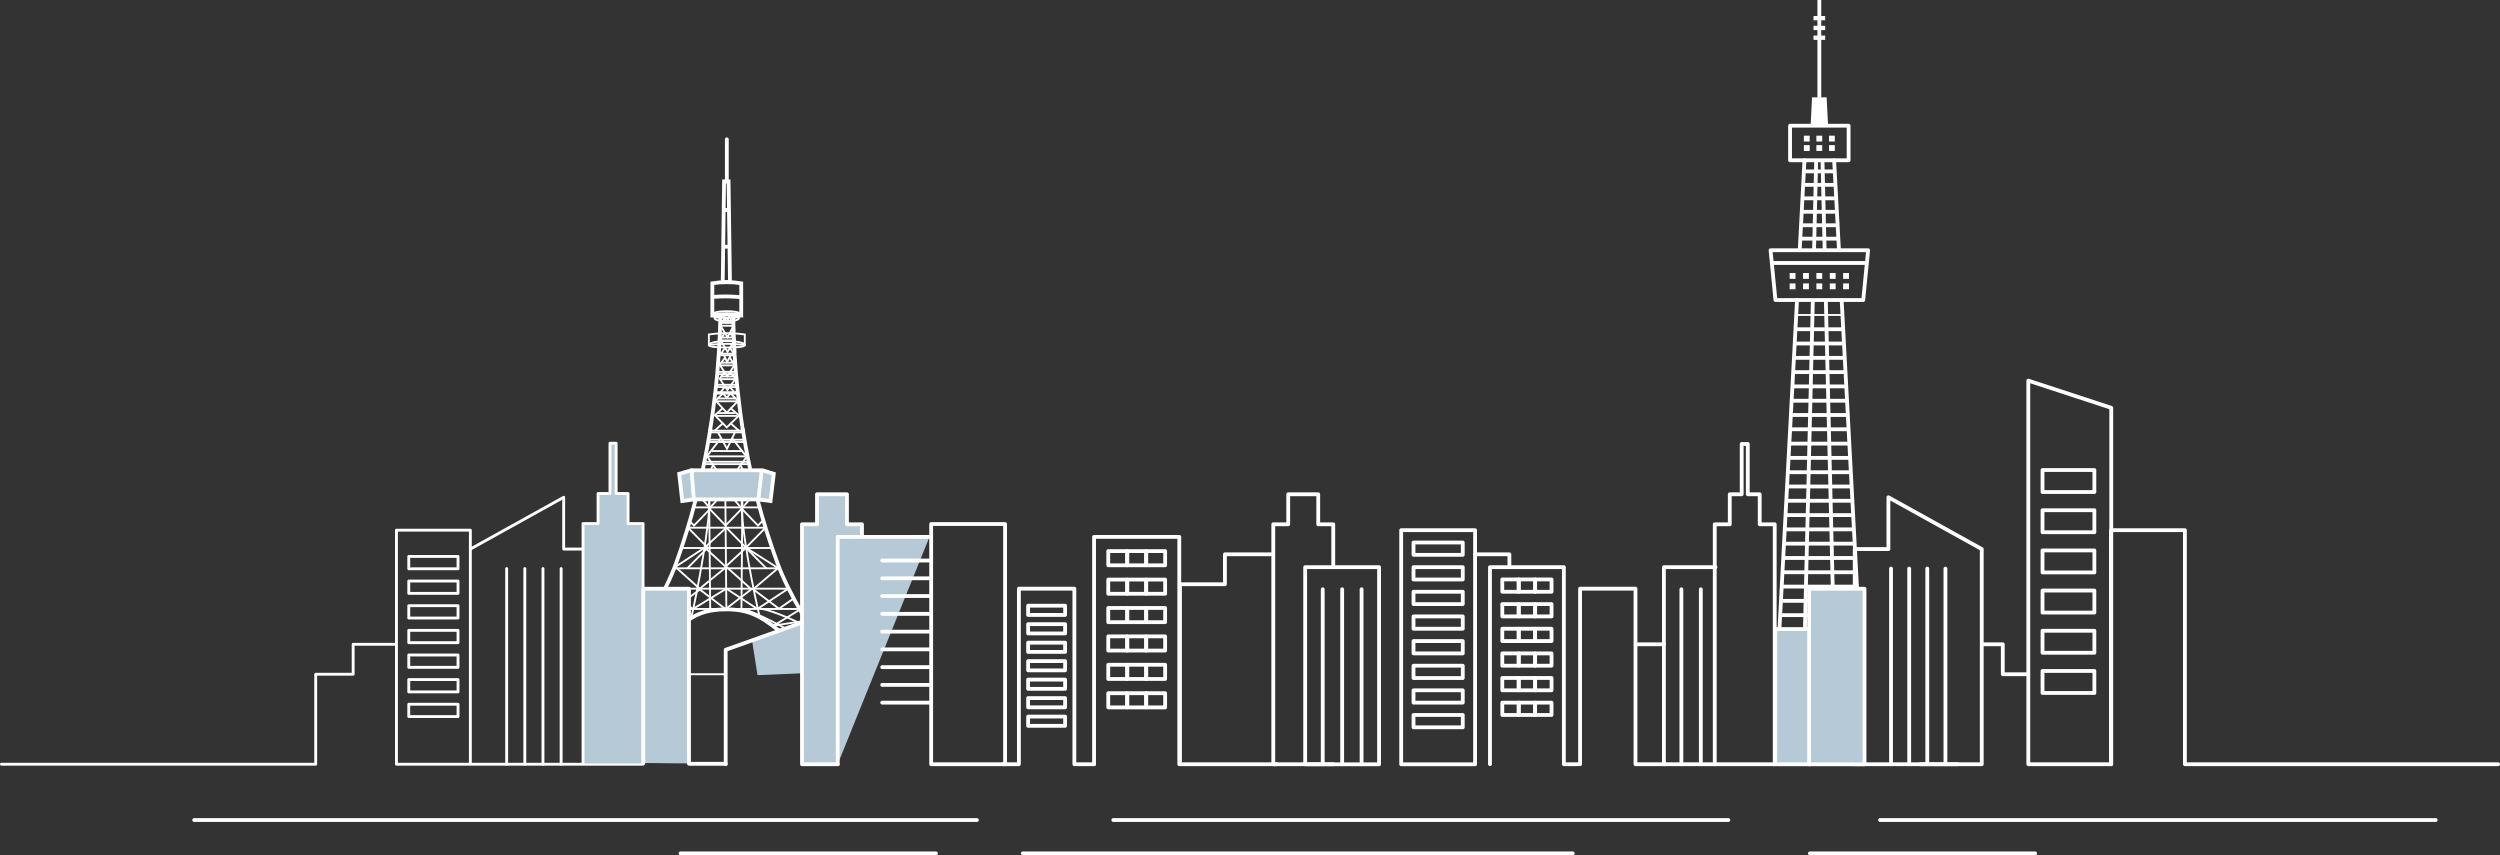 <?xml version="1.0" encoding="UTF-8"?><svg id="_レイヤー_2" xmlns="http://www.w3.org/2000/svg" xmlns:xlink="http://www.w3.org/1999/xlink" viewBox="0 0 373.13 127.65"><rect x="0" y="0" width="373.13" height="127.65" fill="#333333" stroke="none"/><defs><style>.cls-1,.cls-2,.cls-3,.cls-4,.cls-5,.cls-6,.cls-7,.cls-8,.cls-9,.cls-10,.cls-11,.cls-12{stroke:#fff;}.cls-1,.cls-2,.cls-4,.cls-5,.cls-7,.cls-11,.cls-12{stroke-linecap:round;}.cls-1,.cls-2,.cls-4,.cls-5,.cls-7,.cls-12{stroke-linejoin:round;}.cls-1,.cls-7,.cls-9,.cls-13{fill:#b5c9d6;}.cls-1,.cls-12{stroke-width:.43px;}.cls-14,.cls-3{fill:#fff;}.cls-2{fill:#bfd0db;}.cls-2,.cls-3,.cls-4,.cls-8,.cls-15{stroke-width:.28px;}.cls-3,.cls-6,.cls-8,.cls-9,.cls-10,.cls-11,.cls-15{stroke-miterlimit:10;}.cls-16{clip-path:url(#clippath-2);}.cls-4,.cls-5,.cls-8,.cls-10,.cls-11,.cls-15,.cls-12{fill:none;}.cls-5,.cls-6,.cls-7,.cls-9,.cls-10,.cls-11{stroke-width:.57px;}.cls-6{fill:#001e2c;}.cls-17{clip-path:url(#clippath);}.cls-15{stroke:#a3855a;}</style><clipPath id="clippath"><polygon class="cls-10" points="108.95 42.11 107.87 42.11 108.07 27.07 108.74 27.07 108.95 42.11"/></clipPath><clipPath id="clippath-2"><path class="cls-10" d="M110.63,47.06c-1.43-.23-2.88-.23-4.31,0v-4.78c1.43-.23,2.88-.23,4.31,0v4.78Z"/></clipPath></defs><g id="_レイヤー_1-2"><g><g><g><polyline class="cls-8" points="108.25 47.4 107.48 48.51 108.58 50.32 109.54 48.55 108.9 47.4"/><polyline class="cls-8" points="108.25 49.6 107.48 50.71 108.58 52.51 109.69 50.75 108.9 49.6"/><line class="cls-8" x1="109.69" y1="53.02" x2="108.9" y2="51.86"/><line class="cls-8" x1="108.25" y1="51.86" x2="107.48" y2="52.98"/><polyline class="cls-8" points="107.98 47.01 108.49 48.09 108.92 47.03"/><line class="cls-8" x1="107.75" y1="48.19" x2="109.35" y2="48.19"/><line class="cls-8" x1="107.62" y1="48.62" x2="109.51" y2="48.62"/><line class="cls-8" x1="107.75" y1="50.37" x2="109.35" y2="50.37"/><line class="cls-8" x1="107.62" y1="50.8" x2="109.51" y2="50.8"/></g><line class="cls-8" x1="105.84" y1="64.28" x2="110.77" y2="64.28"/><g><polyline class="cls-8" points="107.93 58.67 106.8 59.79 108.47 61.59 110.16 59.83 108.99 58.67"/><polyline class="cls-8" points="107.93 60.87 106.69 61.98 108.47 63.79 110.29 62.02 108.99 60.87"/><line class="cls-8" x1="110.29" y1="64.29" x2="108.99" y2="63.14"/><line class="cls-8" x1="107.93" y1="63.14" x2="106.69" y2="64.25"/><polyline class="cls-8" points="107.82 58.67 108.51 59.36 109.03 58.67"/><line class="cls-8" x1="107.12" y1="59.47" x2="109.73" y2="59.47"/><line class="cls-8" x1="106.91" y1="59.89" x2="109.99" y2="59.89"/><line class="cls-8" x1="107.12" y1="61.65" x2="109.73" y2="61.65"/><line class="cls-8" x1="106.91" y1="62.07" x2="109.99" y2="62.07"/></g><path class="cls-8" d="M111.16,51.48c0,.32-1.2,.38-2.68,.38s-2.68-.07-2.68-.38,1.2-.57,2.68-.57,2.68,.26,2.68,.57Z"/><path class="cls-8" d="M110.66,47.02c0,.32-.7,.44-2.19,.44s-2.19-.12-2.19-.44,.7-.57,2.19-.57,2.19,.26,2.19,.57Z"/><path class="cls-8" d="M110.28,47.56c-.23,.23-.62,.35-1.81,.35s-1.55-.1-1.81-.35c-.18-.18,.62-.46,1.81-.46s1.99,.28,1.81,.46Z"/><g><g class="cls-17"><rect class="cls-10" x="106.83" y="31.34" width="3.32" height="5.48"/><rect class="cls-10" x="107.46" y="27.07" width="2.08" height="4.27"/></g><polygon class="cls-10" points="108.95 42.11 107.87 42.11 108.07 27.07 108.74 27.07 108.95 42.11"/></g><path class="cls-5" d="M107.28,52.78c-.13,2.03-.31,4.02-.53,5.97"/><path class="cls-10" d="M107.52,47.17c-.04,1.9-.12,3.78-.24,5.62"/><path class="cls-10" d="M109.65,52.79c-.11-1.88-.19-3.8-.22-5.78"/><path class="cls-5" d="M110.14,58.75c-.21-1.94-.38-3.77-.5-5.81"/><path class="cls-5" d="M106.01,64.1c-1.17,7.32-2.95,14.01-5.13,20.05-1.49,4.11-5.15,10.63-10.4,17.51h2.54s4.94-5.69,6.98-7.11c2.52-1.75,3.82-3.6,8.41-3.6h.07c4.25,0,5.88,1.85,8.41,3.6,2.04,1.41,6.98,7.11,6.98,7.11h2.61c-5.25-6.88-8.89-13.41-10.4-17.51-2.33-6.33-4.1-12.88-5.22-20.07"/><path class="cls-10" d="M106.74,58.76c-.21,1.82-.51,3.94-.79,5.69"/><line class="cls-8" x1="105.84" y1="64.53" x2="111.02" y2="64.53"/><line class="cls-8" x1="107.27" y1="53.02" x2="109.68" y2="53.02"/><path class="cls-8" d="M111.16,51.51c-1.78-.25-3.59-.25-5.36,0v-1.59c1.78-.25,3.59-.25,5.36,0v1.59Z"/><line class="cls-11" x1="108.48" y1="20.79" x2="108.48" y2="27.07"/><polyline class="cls-8" points="108.41 90.96 108.26 74.06 108.1 73.16"/><polyline class="cls-8" points="106 90.96 105.84 74.06 105.68 73.16"/><polyline class="cls-8" points="110.66 90.96 110.81 74.06 110.97 73.16"/><polyline class="cls-8" points="107.56 65.45 105.52 68.08 108.44 72.35 111.43 68.17 109.3 65.45"/><line class="cls-8" x1="97.7" y1="90.89" x2="119.2" y2="90.89"/><line class="cls-8" x1="99.35" y1="87.86" x2="117.64" y2="87.86"/><line class="cls-8" x1="100.63" y1="84.82" x2="116.33" y2="84.82"/><line class="cls-8" x1="101.7" y1="81.79" x2="115.47" y2="81.79"/><line class="cls-8" x1="102.48" y1="78.76" x2="114.27" y2="78.76"/><line class="cls-8" x1="103.42" y1="75.73" x2="113.45" y2="75.73"/><polyline class="cls-8" points="107.16 64.53 108.5 66.98 109.68 64.57"/><line class="cls-8" x1="106.23" y1="67.32" x2="110.85" y2="67.32"/><line class="cls-8" x1="105.62" y1="68.11" x2="111.19" y2="68.11"/><polyline class="cls-8" points="108.22 53.38 107.41 54.43 108.53 56.14 109.65 54.47 108.92 53.38"/><polyline class="cls-8" points="108.22 55.46 107.41 56.51 108.57 58.22 109.77 56.55 108.92 55.46"/><line class="cls-4" x1="109.52" y1="58.44" x2="108.92" y2="57.77"/><line class="cls-4" x1="108.22" y1="57.7" x2="107.64" y2="58.42"/><polyline class="cls-8" points="108.06 53.01 108.52 54.03 109.07 53.02"/><line class="cls-8" x1="107.69" y1="54.13" x2="109.4" y2="54.13"/><line class="cls-8" x1="107.55" y1="54.53" x2="109.57" y2="54.53"/><line class="cls-8" x1="107.69" y1="56.19" x2="109.4" y2="56.19"/><line class="cls-8" x1="107.55" y1="56.59" x2="109.57" y2="56.59"/><line class="cls-8" x1="106.76" y1="58.53" x2="110.2" y2="58.53"/><path class="cls-8" d="M105.84,74.06c.39,2.99-1.99,15.45-2.68,18.19"/><path class="cls-8" d="M110.75,74.06c-.45,3.9,1.99,15.45,2.68,18.19"/><polygon class="cls-8" points="112.14 87.95 108.29 90.91 104.36 87.92 108.42 84.61 112.14 87.95"/><polygon class="cls-8" points="111.35 81.75 108.29 84.57 105.19 81.72 108.4 78.75 111.35 81.75"/><polyline class="cls-8" points="102.68 78.75 105.63 81.75 102.57 84.83"/><polyline class="cls-8" points="114.27 78.75 111.32 81.75 114.38 84.83"/><polygon class="cls-8" points="110.73 75.91 108.29 78.44 105.84 75.88 108.39 73.21 110.73 75.91"/><polyline class="cls-8" points="103.68 73.21 106.03 75.91 103.58 78.44 102.95 77.79"/><polyline class="cls-8" points="113.03 73.21 110.69 75.91 113.13 78.44 113.76 77.79"/><polyline class="cls-8" points="105.19 81.72 100.8 84.61 104.52 87.95 100.67 90.77 98.53 89.36"/><polyline class="cls-8" points="111.35 81.75 116.13 84.79 112.41 87.95 116.26 90.85 118.4 89.36"/><polyline class="cls-8" points="99.35 87.86 103.42 90.89 108.41 87.86 113.04 90.89 117.64 87.86"/><line class="cls-8" x1="106.41" y1="69.41" x2="105.94" y2="70.46"/><line class="cls-8" x1="110.54" y1="69.41" x2="111.01" y2="70.46"/><line class="cls-8" x1="105.19" y1="68.92" x2="111.72" y2="68.92"/><line class="cls-8" x1="104.84" y1="69.27" x2="111.72" y2="69.27"/><line class="cls-8" x1="105.77" y1="65.63" x2="111.2" y2="65.63"/><line class="cls-8" x1="105.68" y1="65.97" x2="111.18" y2="65.97"/><line class="cls-8" x1="106.82" y1="57.43" x2="110.05" y2="57.43"/><line class="cls-8" x1="106.76" y1="57.77" x2="110.04" y2="57.77"/><line class="cls-8" x1="107.24" y1="55.5" x2="109.84" y2="55.5"/><line class="cls-8" x1="107.19" y1="55.85" x2="109.83" y2="55.85"/><path class="cls-8" d="M103.42,90.89c-1.21,0-6.64,2.27-7.61,3.24"/><path class="cls-8" d="M113.57,90.89c1.21,0,6.64,2.27,7.61,3.24"/><polyline class="cls-4" points="94.43 100.23 92.57 99.03 95.69 98.79 93.7 97.49 96.95 97.44 94.86 95.84 98.23 95.84 95.81 94.25 99.82 94.65 96.82 92.66 101.46 93.37 97.71 91.07"/><polyline class="cls-4" points="122.52 100.23 124.38 99.03 121.26 98.79 123.26 97.49 120 97.44 122.09 95.84 118.72 95.84 121.14 94.25 117.13 94.65 120.13 92.66 115.49 93.37 119.24 91.07"/><polygon class="cls-8" points="122.71 101.87 127 101.87 126.05 100.23 121.76 100.23 122.71 101.87"/><g><polygon class="cls-8" points="122.71 101.87 127 101.87 126.05 100.23 121.76 100.23 122.71 101.87"/><polygon class="cls-8" points="121.47 101.87 123.73 101.87 122.78 100.23 121.43 100.23 121.47 101.87"/></g><g><polygon class="cls-8" points="94.24 101.87 89.95 101.87 90.9 100.23 95.19 100.23 94.24 101.87"/><polygon class="cls-8" points="95.37 101.87 93.35 101.87 94.3 100.23 95.4 100.23 95.37 101.87"/></g><path class="cls-4" d="M106,90.96c-1.7,.46-6.31,2.88-7.46,3.6-1.16,.72-3.94,2.32-4.54,2.93"/><path class="cls-4" d="M111.13,90.96c1.7,.46,6.31,2.88,7.46,3.6,1.16,.72,3.94,2.32,4.54,2.93"/><polygon class="cls-9" points="101.83 74.78 101.37 70.72 103.21 70.19 113.81 70.19 115.49 70.72 115 74.78 113.09 74.54 103.56 74.54 101.83 74.78"/><g><g class="cls-16"><path class="cls-10" d="M111.39,47.67c-2.06-.29-4.16-.29-6.22,0v-3.21c2.06-.29,4.16-.29,6.22,0v3.21Z"/></g><path class="cls-10" d="M110.63,47.06c-1.43-.23-2.88-.23-4.31,0v-4.78c1.43-.23,2.88-.23,4.31,0v4.78Z"/></g><path class="cls-10" d="M110.89,64.39c-.27-1.74-.55-3.82-.74-5.64"/><line class="cls-8" x1="106.53" y1="58.75" x2="110.37" y2="58.75"/><line class="cls-8" x1="107.11" y1="52.78" x2="109.83" y2="52.78"/></g><polygon class="cls-13" points="112.25 95.63 119.72 92.92 119.68 100.49 113.06 100.77 112.25 95.63"/><polyline class="cls-5" points="220.15 82.73 225.28 82.73 225.28 84.53"/><line class="cls-4" x1="108.1" y1="100.63" x2="102.76" y2="100.63"/><line class="cls-5" x1="248.34" y1="96.16" x2="244.18" y2="96.16"/><polyline class="cls-7" points="125.04 114.06 119.7 114.06 119.7 78.25 121.94 78.25 121.94 73.77 126.41 73.77 126.41 78.25 128.65 78.25 128.65 80.14"/><polyline class="cls-5" points="198.99 114.06 190.04 114.06 190.04 78.25 192.27 78.25 192.27 73.77 196.75 73.77 196.75 78.25 198.99 78.25 198.99 84.59"/><g><polyline class="cls-5" points="302.66 100.63 298.92 100.63 298.92 96.16 296.04 96.16"/><line class="cls-5" x1="286.61" y1="114.06" x2="292.21" y2="114.06"/></g><g><polyline class="cls-12" points="70.2 114.06 70.2 79.13 59.17 79.13 59.17 114.06 95.97 114.06"/><rect class="cls-12" x="61.01" y="83.05" width="7.35" height="1.84"/><rect class="cls-12" x="61.01" y="86.72" width="7.35" height="1.84"/><rect class="cls-12" x="61.01" y="90.4" width="7.35" height="1.84"/><rect class="cls-12" x="61.01" y="94.08" width="7.35" height="1.84"/><rect class="cls-12" x="61.01" y="97.76" width="7.35" height="1.84"/><rect class="cls-12" x="61.01" y="101.43" width="7.35" height="1.84"/><rect class="cls-12" x="61.01" y="105.11" width="7.35" height="1.84"/></g><g><polyline class="cls-5" points="163.29 114.06 160.35 114.06 160.35 87.86 152.07 87.86 152.07 114.06 149.61 114.06"/><rect class="cls-5" x="153.45" y="90.4" width="5.52" height="1.38"/><rect class="cls-5" x="153.45" y="93.16" width="5.52" height="1.38"/><rect class="cls-5" x="153.45" y="95.92" width="5.52" height="1.38"/><rect class="cls-5" x="153.45" y="98.67" width="5.52" height="1.38"/><rect class="cls-5" x="153.45" y="101.43" width="5.52" height="1.38"/><rect class="cls-5" x="153.45" y="104.19" width="5.52" height="1.38"/><rect class="cls-5" x="153.45" y="106.95" width="5.52" height="1.38"/></g><polyline class="cls-5" points="235.83 114.06 235.83 87.86 244.1 87.86 244.1 114.06 248.51 114.06"/><g><polyline class="cls-5" points="163.29 114.06 163.29 80.13 176.01 80.13 176.01 114.06"/><rect class="cls-5" x="165.41" y="82.25" width="2.83" height="2.12"/><rect class="cls-5" x="168.24" y="82.25" width="2.83" height="2.12"/><rect class="cls-5" x="171.07" y="82.25" width="2.83" height="2.12"/><rect class="cls-5" x="165.41" y="86.5" width="2.83" height="2.12"/><rect class="cls-5" x="168.24" y="86.5" width="2.83" height="2.12"/><rect class="cls-5" x="171.07" y="86.5" width="2.83" height="2.12"/><rect class="cls-5" x="165.41" y="90.74" width="2.83" height="2.12"/><rect class="cls-5" x="168.24" y="90.74" width="2.83" height="2.12"/><rect class="cls-5" x="171.07" y="90.74" width="2.83" height="2.12"/><rect class="cls-5" x="165.41" y="94.98" width="2.83" height="2.12"/><rect class="cls-5" x="168.24" y="94.98" width="2.83" height="2.12"/><rect class="cls-5" x="171.07" y="94.98" width="2.83" height="2.12"/><rect class="cls-5" x="165.41" y="99.22" width="2.83" height="2.12"/><rect class="cls-5" x="168.24" y="99.22" width="2.83" height="2.12"/><rect class="cls-5" x="171.07" y="99.22" width="2.83" height="2.12"/><rect class="cls-5" x="165.41" y="103.46" width="2.83" height="2.12"/><rect class="cls-5" x="168.24" y="103.46" width="2.83" height="2.12"/><rect class="cls-5" x="171.07" y="103.46" width="2.83" height="2.12"/></g><rect class="cls-5" x="138.98" y="78.21" width="11.03" height="35.85"/><polygon class="cls-5" points="262.64 78.25 262.64 73.77 260.86 73.77 260.86 66.26 259.95 66.26 259.95 73.77 258.17 73.77 258.17 78.25 255.93 78.25 255.93 114.06 264.88 114.06 264.88 78.25 262.64 78.25"/><g><rect class="cls-5" x="209.13" y="79.13" width="11.03" height="34.94"/><rect class="cls-5" x="210.97" y="80.97" width="7.35" height="1.84"/><rect class="cls-5" x="210.97" y="84.65" width="7.35" height="1.84"/><rect class="cls-5" x="210.97" y="88.32" width="7.35" height="1.84"/><rect class="cls-5" x="210.97" y="92" width="7.35" height="1.84"/><rect class="cls-5" x="210.97" y="95.68" width="7.35" height="1.84"/><rect class="cls-5" x="210.97" y="99.36" width="7.35" height="1.84"/><rect class="cls-5" x="210.97" y="103.03" width="7.35" height="1.84"/><rect class="cls-5" x="210.97" y="106.71" width="7.35" height="1.84"/></g><g><polyline class="cls-5" points="276.82 114.06 281.85 114.06 289.97 114.06 295.78 114.06 295.78 81.95 281.85 74.22 281.85 81.95 276.82 81.95 276.82 87.66"/><line class="cls-5" x1="282.24" y1="84.86" x2="282.24" y2="114.06"/><line class="cls-5" x1="284.95" y1="84.86" x2="284.95" y2="114.06"/><line class="cls-5" x1="287.65" y1="84.86" x2="287.65" y2="114.06"/><line class="cls-5" x1="290.36" y1="84.86" x2="290.36" y2="114.06"/></g><g><polyline class="cls-5" points="315.11 114.06 315.11 60.87 302.73 56.81 302.73 114.06 315 114.06"/><rect class="cls-5" x="304.85" y="70.15" width="7.74" height="3.29"/><rect class="cls-5" x="304.85" y="76.15" width="7.74" height="3.29"/><rect class="cls-5" x="304.85" y="82.15" width="7.74" height="3.29"/><rect class="cls-5" x="304.85" y="88.14" width="7.74" height="3.29"/><rect class="cls-5" x="304.85" y="94.14" width="7.74" height="3.29"/><rect class="cls-5" x="304.85" y="100.14" width="7.74" height="3.29"/></g><g><rect class="cls-5" x="194.8" y="84.65" width="11.03" height="29.42"/><g><line class="cls-5" x1="197.42" y1="87.95" x2="197.42" y2="114.06"/><line class="cls-5" x1="200.32" y1="87.95" x2="200.32" y2="114.06"/><line class="cls-5" x1="203.22" y1="87.95" x2="203.22" y2="114.06"/></g></g><polyline class="cls-12" points="59.02 96.16 52.71 96.16 52.71 100.63 47.12 100.63 47.12 114.06 .21 114.06"/><polyline class="cls-5" points="315.07 114.06 315.07 79.13 326.1 79.13 326.1 114.06 372.85 114.06"/><g><line class="cls-2" x1="108.31" y1="114.06" x2="108.31" y2="114.06"/><line class="cls-2" x1="95.94" y1="87.86" x2="102.73" y2="87.86"/></g><polyline class="cls-7" points="138.73 80.13 125.03 80.13 125.03 114.06"/><g><polyline class="cls-5" points="222.38 114.06 222.38 84.65 233.41 84.65 233.41 114.06 235.65 114.06"/><rect class="cls-5" x="229.12" y="86.48" width="2.45" height="1.84"/><rect class="cls-5" x="226.67" y="86.48" width="2.45" height="1.84"/><rect class="cls-5" x="224.22" y="86.48" width="2.45" height="1.84"/><rect class="cls-5" x="229.12" y="90.16" width="2.45" height="1.84"/><rect class="cls-5" x="226.67" y="90.16" width="2.45" height="1.84"/><rect class="cls-5" x="224.22" y="90.16" width="2.45" height="1.84"/><rect class="cls-5" x="229.12" y="93.84" width="2.45" height="1.84"/><rect class="cls-5" x="226.67" y="93.84" width="2.45" height="1.84"/><rect class="cls-5" x="224.22" y="93.84" width="2.45" height="1.84"/><rect class="cls-5" x="229.12" y="97.52" width="2.45" height="1.84"/><rect class="cls-5" x="226.67" y="97.52" width="2.45" height="1.84"/><rect class="cls-5" x="224.22" y="97.52" width="2.45" height="1.84"/><rect class="cls-5" x="229.12" y="101.19" width="2.45" height="1.84"/><rect class="cls-5" x="226.67" y="101.19" width="2.45" height="1.84"/><rect class="cls-5" x="224.22" y="101.19" width="2.45" height="1.84"/><rect class="cls-5" x="229.12" y="104.87" width="2.45" height="1.84"/><rect class="cls-5" x="226.67" y="104.87" width="2.45" height="1.84"/><rect class="cls-5" x="224.22" y="104.87" width="2.45" height="1.84"/></g><polyline class="cls-1" points="87.02 113.95 87.02 78.14 89.26 78.14 89.26 73.66 91.04 73.66 91.04 66.15 91.96 66.15 91.96 73.66 93.74 73.66 93.74 78.14 95.98 78.14 95.98 113.95"/><polyline class="cls-5" points="189.91 82.73 182.82 82.73 182.82 87.2 176.11 87.2 176.11 114.06 190.56 114.06"/><g><polyline class="cls-12" points="70.2 81.95 84.13 74.22 84.13 81.95 86.93 81.95"/><line class="cls-12" x1="83.75" y1="84.86" x2="83.75" y2="114.06"/><line class="cls-12" x1="81.04" y1="84.86" x2="81.04" y2="114.06"/><line class="cls-12" x1="78.33" y1="84.86" x2="78.33" y2="114.06"/><line class="cls-12" x1="75.62" y1="84.86" x2="75.62" y2="114.06"/></g><polyline class="cls-5" points="119.72 92.92 108.31 96.98 108.31 114.06"/><g><polyline class="cls-5" points="256.04 84.65 248.34 84.65 248.34 114.06 256.04 114.06"/><g><line class="cls-5" x1="253.85" y1="87.95" x2="253.85" y2="114.06"/><line class="cls-5" x1="250.95" y1="87.95" x2="250.95" y2="114.06"/></g></g><g><g><rect class="cls-14" x="267.11" y="40.75" width=".87" height=".87"/><rect class="cls-14" x="269.11" y="40.75" width=".87" height=".87"/><rect class="cls-14" x="271.1" y="40.75" width=".87" height=".87"/><rect class="cls-14" x="273.1" y="40.75" width=".87" height=".87"/><rect class="cls-14" x="267.11" y="42.3" width=".87" height=".87"/><rect class="cls-14" x="269.11" y="42.3" width=".87" height=".87"/><rect class="cls-14" x="271.1" y="42.3" width=".87" height=".87"/><rect class="cls-14" x="273.1" y="42.3" width=".87" height=".87"/><rect class="cls-14" x="275.09" y="40.75" width=".87" height=".87"/><rect class="cls-14" x="275.09" y="42.3" width=".87" height=".87"/></g><line class="cls-5" x1="268.21" y1="44.78" x2="265.33" y2="98.65"/><g><line class="cls-5" x1="269.32" y1="23.92" x2="268.61" y2="37.35"/><line class="cls-5" x1="273.75" y1="23.92" x2="274.47" y2="37.35"/></g><polygon class="cls-5" points="278.09 44.78 264.99 44.78 264.26 37.35 278.82 37.35 278.09 44.78"/><g><rect class="cls-14" x="269.23" y="20.25" width=".87" height=".87"/><rect class="cls-14" x="271.1" y="20.25" width=".87" height=".87"/><rect class="cls-14" x="272.98" y="20.25" width=".87" height=".87"/><rect class="cls-14" x="269.23" y="21.66" width=".87" height=".87"/><rect class="cls-14" x="271.1" y="21.66" width=".87" height=".87"/><rect class="cls-14" x="272.98" y="21.66" width=".87" height=".87"/></g><rect class="cls-5" x="267.17" y="18.76" width="8.74" height="5.16"/><polygon class="cls-14" points="272.85 18.9 270.23 18.9 270.45 14.53 272.63 14.53 272.85 18.9"/><g><line class="cls-10" x1="271.54" x2="271.54" y2="14.6"/><rect class="cls-3" x="270.81" y="5.45" width="1.46" height=".36"/><rect class="cls-3" x="270.81" y="3.99" width="1.46" height=".36"/><rect class="cls-3" x="270.81" y="2.53" width="1.46" height=".36"/></g><g><line class="cls-10" x1="270.57" y1="44.78" x2="269.27" y2="98.65"/><line class="cls-10" x1="273.8" y1="98.65" x2="272.51" y2="44.78"/></g><g><line class="cls-10" x1="271.07" y1="23.92" x2="270.75" y2="37.35"/><line class="cls-10" x1="272.01" y1="23.92" x2="272.33" y2="37.35"/></g><g><line class="cls-10" x1="268.78" y1="35.62" x2="274.3" y2="35.62"/><line class="cls-10" x1="268.85" y1="33.62" x2="274.3" y2="33.62"/><line class="cls-10" x1="268.85" y1="31.61" x2="274.3" y2="31.61"/><line class="cls-10" x1="269" y1="29.6" x2="274.08" y2="29.6"/><line class="cls-10" x1="269" y1="27.59" x2="274.08" y2="27.59"/><line class="cls-10" x1="269.22" y1="25.58" x2="273.71" y2="25.58"/></g><g><line class="cls-8" x1="268.12" y1="47.01" x2="274.95" y2="47.01"/><line class="cls-10" x1="267.98" y1="49.14" x2="275.1" y2="49.14"/><line class="cls-10" x1="267.83" y1="51.27" x2="275.24" y2="51.27"/><line class="cls-10" x1="267.83" y1="53.41" x2="275.24" y2="53.41"/><line class="cls-10" x1="267.69" y1="55.54" x2="275.39" y2="55.54"/><line class="cls-10" x1="267.69" y1="57.67" x2="275.39" y2="57.67"/><line class="cls-10" x1="267.47" y1="59.81" x2="275.53" y2="59.81"/><line class="cls-10" x1="267.4" y1="61.94" x2="275.7" y2="61.94"/><line class="cls-10" x1="267.26" y1="64.07" x2="275.81" y2="64.07"/><line class="cls-10" x1="267.2" y1="66.21" x2="275.87" y2="66.21"/><line class="cls-10" x1="267.06" y1="68.34" x2="276.04" y2="68.34"/><line class="cls-10" x1="266.81" y1="70.48" x2="276.33" y2="70.48"/><line class="cls-10" x1="266.67" y1="72.61" x2="276.33" y2="72.61"/><line class="cls-10" x1="266.54" y1="74.74" x2="276.51" y2="74.74"/><line class="cls-10" x1="266.46" y1="76.88" x2="276.62" y2="76.88"/><line class="cls-10" x1="266.3" y1="79.01" x2="276.7" y2="79.01"/><line class="cls-10" x1="266.16" y1="81.14" x2="276.99" y2="81.14"/><line class="cls-10" x1="266.16" y1="83.28" x2="276.99" y2="83.28"/><line class="cls-10" x1="265.94" y1="85.41" x2="276.99" y2="85.41"/><line class="cls-10" x1="265.8" y1="87.55" x2="277.28" y2="87.55"/><line class="cls-10" x1="265.8" y1="89.68" x2="277.28" y2="89.68"/><line class="cls-10" x1="265.72" y1="91.81" x2="277.43" y2="91.81"/><line class="cls-15" x1="265.5" y1="93.95" x2="277.43" y2="93.95"/><line class="cls-15" x1="265.5" y1="96.08" x2="277.57" y2="96.08"/></g><line class="cls-10" x1="264.54" y1="39.25" x2="278.54" y2="39.25"/><line class="cls-5" x1="274.87" y1="44.78" x2="277.75" y2="98.65"/></g><rect class="cls-7" x="270" y="87.86" width="8.27" height="26.2" transform="translate(548.28 201.93) rotate(180)"/><rect class="cls-9" x="264.96" y="93.89" width="5.05" height="20.18"/><polyline class="cls-7" points="96.02 113.88 96.02 87.87 102.83 87.87 102.83 114 108.31 114"/><line class="cls-5" x1="103.21" y1="70.19" x2="103.56" y2="74.54"/><line class="cls-6" x1="113.67" y1="70.37" x2="113.18" y2="74.55"/><line class="cls-5" x1="28.98" y1="122.39" x2="145.8" y2="122.39"/><line class="cls-5" x1="166.16" y1="122.39" x2="257.96" y2="122.39"/><line class="cls-5" x1="101.57" y1="127.37" x2="139.69" y2="127.37"/><line class="cls-5" x1="152.66" y1="127.37" x2="234.74" y2="127.37"/><line class="cls-5" x1="270.13" y1="127.37" x2="303.75" y2="127.37"/><line class="cls-5" x1="280.61" y1="122.39" x2="363.53" y2="122.39"/><line class="cls-5" x1="131.67" y1="83.66" x2="138.73" y2="83.66"/><line class="cls-5" x1="131.67" y1="86.31" x2="138.73" y2="86.31"/><line class="cls-5" x1="131.67" y1="88.96" x2="138.73" y2="88.96"/><line class="cls-5" x1="131.67" y1="91.62" x2="138.73" y2="91.62"/><line class="cls-5" x1="131.67" y1="94.27" x2="138.73" y2="94.27"/><line class="cls-5" x1="131.67" y1="96.92" x2="138.73" y2="96.92"/><line class="cls-5" x1="131.67" y1="99.57" x2="138.73" y2="99.57"/><line class="cls-5" x1="131.67" y1="102.22" x2="138.73" y2="102.22"/><line class="cls-5" x1="131.67" y1="104.87" x2="138.73" y2="104.87"/></g></g></svg>